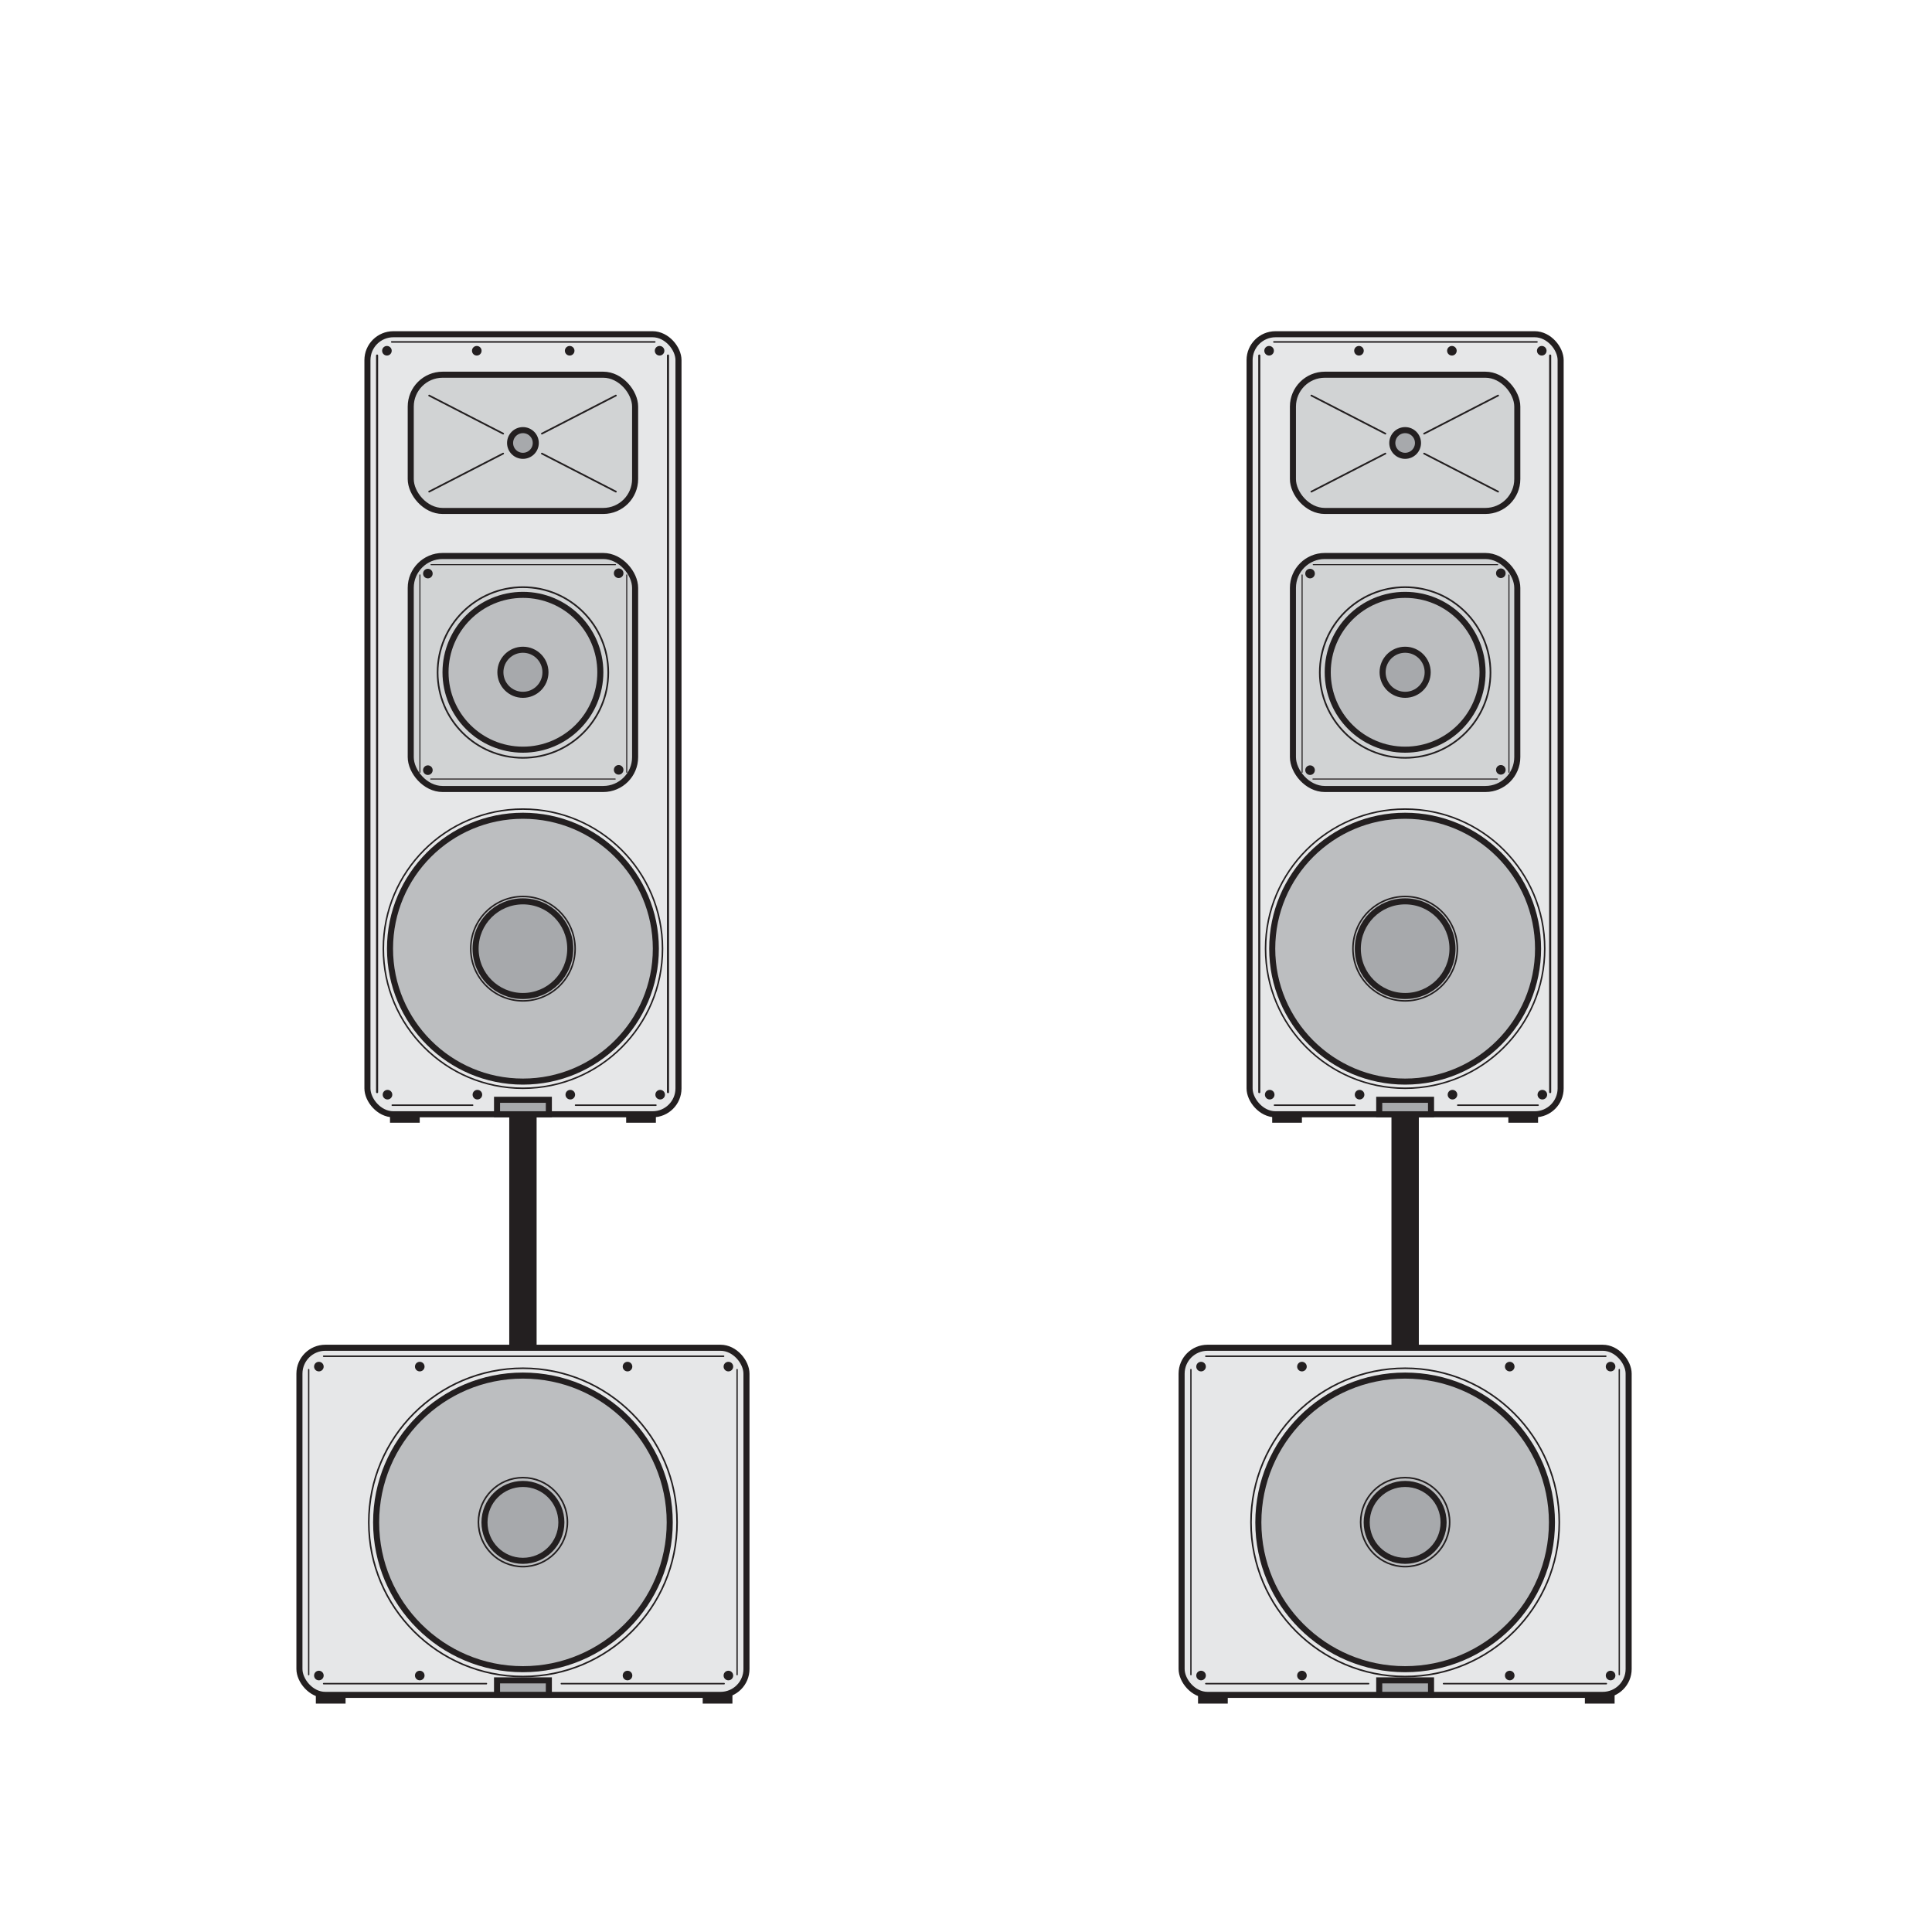 <svg id="Layer_1" data-name="Layer 1" xmlns="http://www.w3.org/2000/svg" viewBox="0 0 600 600"><defs><style>.cls-1{fill:#231f20;}.cls-2{fill:#e6e7e8;}.cls-10,.cls-11,.cls-12,.cls-13,.cls-14,.cls-15,.cls-2,.cls-3,.cls-4,.cls-5,.cls-6,.cls-7,.cls-8,.cls-9{stroke:#231f20;stroke-miterlimit:10;}.cls-2,.cls-3,.cls-4,.cls-5{stroke-width:1.88px;}.cls-3{fill:#bcbec0;}.cls-4{fill:#a7a9ac;}.cls-5{fill:#d1d3d4;}.cls-10,.cls-11,.cls-12,.cls-13,.cls-14,.cls-6,.cls-9{fill:#f1f2f2;stroke-linecap:round;}.cls-6{stroke-width:0.64px;}.cls-15,.cls-7,.cls-8{fill:none;}.cls-13,.cls-7{stroke-width:0.47px;}.cls-8{stroke-width:0.52px;}.cls-9{stroke-width:0.33px;}.cls-10{stroke-width:0.64px;}.cls-11{stroke-width:0.32px;}.cls-12{stroke-width:0.53px;}.cls-14{stroke-width:0.41px;}.cls-15{stroke-width:0.49px;}</style></defs><title>active-sound-systems</title><rect class="cls-1" x="158.15" y="334.71" width="8.5" height="92.94"/><rect class="cls-1" x="121.12" y="345.58" width="9.23" height="3.09"/><rect class="cls-1" x="194.46" y="345.58" width="9.23" height="3.09"/><rect class="cls-2" x="114.1" y="103.81" width="96.6" height="242.25" rx="8.04" ry="8.04" transform="translate(324.81 449.86) rotate(180)"/><circle class="cls-3" cx="162.4" cy="294.62" r="41.28"/><circle class="cls-4" cx="162.4" cy="294.62" r="14.7"/><rect class="cls-5" x="127.56" y="116.37" width="69.68" height="42.31" rx="9.9" ry="9.9"/><circle class="cls-4" cx="162.4" cy="137.57" r="3.99"/><rect class="cls-4" x="154.36" y="341.55" width="16.09" height="4.5"/><rect class="cls-5" x="127.56" y="172.67" width="69.68" height="72.36" rx="9.9" ry="9.9"/><circle class="cls-3" cx="162.4" cy="208.78" r="24.04"/><circle class="cls-4" cx="162.4" cy="208.78" r="7"/><circle class="cls-1" cx="204.84" cy="108.93" r="1.49"/><circle class="cls-1" cx="120.16" cy="108.93" r="1.49"/><circle class="cls-1" cx="176.92" cy="108.93" r="1.49"/><circle class="cls-1" cx="148.07" cy="108.93" r="1.49"/><circle class="cls-1" cx="205.02" cy="339.96" r="1.49"/><circle class="cls-1" cx="120.34" cy="339.96" r="1.49"/><circle class="cls-1" cx="177.11" cy="339.96" r="1.49"/><circle class="cls-1" cx="148.26" cy="339.96" r="1.49"/><line class="cls-6" x1="117.11" y1="110.41" x2="117.11" y2="339.17"/><circle class="cls-7" cx="162.4" cy="294.62" r="43.35"/><circle class="cls-8" cx="162.4" cy="208.85" r="26.5"/><line class="cls-9" x1="130.41" y1="178.56" x2="130.41" y2="239.83"/><line class="cls-10" x1="207.45" y1="110.41" x2="207.45" y2="339.17"/><line class="cls-9" x1="194.64" y1="178.56" x2="194.64" y2="239.83"/><line class="cls-11" x1="133.77" y1="241.94" x2="191.05" y2="241.94"/><line class="cls-11" x1="133.86" y1="175.36" x2="191.14" y2="175.36"/><circle class="cls-1" cx="192.13" cy="239.08" r="1.49"/><circle class="cls-1" cx="192.13" cy="178.03" r="1.49"/><circle class="cls-1" cx="132.88" cy="239.18" r="1.49"/><circle class="cls-1" cx="132.88" cy="178.13" r="1.49"/><line class="cls-12" x1="133.28" y1="152.68" x2="156.26" y2="140.86"/><line class="cls-12" x1="168.29" y1="134.67" x2="191.27" y2="122.84"/><line class="cls-12" x1="191.27" y1="152.68" x2="168.29" y2="140.86"/><line class="cls-12" x1="156.26" y1="134.67" x2="133.28" y2="122.84"/><line class="cls-13" x1="121.65" y1="106.19" x2="203.35" y2="106.19"/><line class="cls-13" x1="146.77" y1="343.22" x2="121.83" y2="343.22"/><line class="cls-13" x1="203.69" y1="343.22" x2="178.75" y2="343.22"/><circle class="cls-7" cx="162.4" cy="294.62" r="16.21"/><rect class="cls-1" x="98.09" y="525.98" width="9.23" height="3.09"/><rect class="cls-1" x="218.23" y="525.98" width="9.23" height="3.09"/><rect class="cls-2" x="92.99" y="418.55" width="138.83" height="107.8" rx="8.04" ry="8.04" transform="translate(324.81 944.91) rotate(180)"/><circle class="cls-3" cx="162.4" cy="472.79" r="45.59"/><circle class="cls-4" cx="162.4" cy="472.79" r="11.94"/><rect class="cls-4" x="154.36" y="521.85" width="16.09" height="4.5"/><circle class="cls-1" cx="194.88" cy="424.41" r="1.49"/><circle class="cls-1" cx="99.03" cy="424.41" r="1.49"/><circle class="cls-1" cx="130.36" cy="424.41" r="1.49"/><circle class="cls-1" cx="226.21" cy="424.41" r="1.49"/><circle class="cls-1" cx="194.88" cy="520.35" r="1.49"/><circle class="cls-1" cx="99.03" cy="520.35" r="1.49"/><circle class="cls-1" cx="130.36" cy="520.35" r="1.49"/><circle class="cls-1" cx="226.21" cy="520.35" r="1.49"/><line class="cls-14" x1="95.87" y1="425.34" x2="95.87" y2="520.08"/><circle class="cls-15" cx="162.4" cy="472.79" r="47.87"/><line class="cls-14" x1="228.91" y1="425.34" x2="228.91" y2="520.08"/><line class="cls-13" x1="100.52" y1="421.19" x2="224.72" y2="421.19"/><line class="cls-13" x1="151.05" y1="522.87" x2="100.52" y2="522.87"/><line class="cls-13" x1="224.87" y1="522.87" x2="174.34" y2="522.87"/><circle class="cls-15" cx="162.4" cy="472.71" r="13.82"/><rect class="cls-1" x="432.13" y="334.71" width="8.5" height="92.94"/><rect class="cls-1" x="395.09" y="345.58" width="9.23" height="3.09"/><rect class="cls-1" x="468.43" y="345.58" width="9.23" height="3.09"/><rect class="cls-2" x="388.08" y="103.81" width="96.6" height="242.25" rx="8.04" ry="8.04" transform="translate(872.75 449.86) rotate(180)"/><circle class="cls-3" cx="436.38" cy="294.62" r="41.28"/><circle class="cls-4" cx="436.38" cy="294.62" r="14.7"/><rect class="cls-5" x="401.53" y="116.37" width="69.68" height="42.31" rx="9.9" ry="9.9"/><circle class="cls-4" cx="436.38" cy="137.57" r="3.99"/><rect class="cls-4" x="428.33" y="341.55" width="16.09" height="4.5"/><rect class="cls-5" x="401.53" y="172.67" width="69.68" height="72.36" rx="9.9" ry="9.9"/><circle class="cls-3" cx="436.38" cy="208.78" r="24.04"/><circle class="cls-4" cx="436.38" cy="208.78" r="7"/><circle class="cls-1" cx="478.81" cy="108.93" r="1.49"/><circle class="cls-1" cx="394.13" cy="108.93" r="1.49"/><circle class="cls-1" cx="450.9" cy="108.93" r="1.49"/><circle class="cls-1" cx="422.04" cy="108.93" r="1.49"/><circle class="cls-1" cx="478.99" cy="339.96" r="1.49"/><circle class="cls-1" cx="394.32" cy="339.96" r="1.49"/><circle class="cls-1" cx="451.08" cy="339.96" r="1.49"/><circle class="cls-1" cx="422.23" cy="339.96" r="1.49"/><line class="cls-6" x1="391.08" y1="110.41" x2="391.08" y2="339.17"/><circle class="cls-7" cx="436.38" cy="294.62" r="43.35"/><circle class="cls-8" cx="436.38" cy="208.85" r="26.5"/><line class="cls-9" x1="404.38" y1="178.56" x2="404.38" y2="239.83"/><line class="cls-10" x1="481.42" y1="110.41" x2="481.42" y2="339.17"/><line class="cls-9" x1="468.62" y1="178.56" x2="468.62" y2="239.83"/><line class="cls-11" x1="407.74" y1="241.94" x2="465.02" y2="241.94"/><line class="cls-11" x1="407.84" y1="175.36" x2="465.11" y2="175.36"/><circle class="cls-1" cx="466.1" cy="239.08" r="1.49"/><circle class="cls-1" cx="466.1" cy="178.03" r="1.49"/><circle class="cls-1" cx="406.85" cy="239.18" r="1.49"/><circle class="cls-1" cx="406.85" cy="178.13" r="1.49"/><line class="cls-12" x1="407.26" y1="152.68" x2="430.24" y2="140.86"/><line class="cls-12" x1="442.27" y1="134.67" x2="465.25" y2="122.84"/><line class="cls-12" x1="465.25" y1="152.68" x2="442.27" y2="140.86"/><line class="cls-12" x1="430.24" y1="134.67" x2="407.26" y2="122.84"/><line class="cls-13" x1="395.62" y1="106.19" x2="477.32" y2="106.19"/><line class="cls-13" x1="420.74" y1="343.22" x2="395.81" y2="343.22"/><line class="cls-13" x1="477.66" y1="343.22" x2="452.73" y2="343.22"/><circle class="cls-7" cx="436.38" cy="294.62" r="16.21"/><rect class="cls-1" x="372.06" y="525.98" width="9.23" height="3.09"/><rect class="cls-1" x="492.2" y="525.98" width="9.23" height="3.09"/><rect class="cls-2" x="366.96" y="418.55" width="138.83" height="107.8" rx="8.04" ry="8.04" transform="translate(872.75 944.91) rotate(180)"/><circle class="cls-3" cx="436.38" cy="472.79" r="45.59"/><circle class="cls-4" cx="436.38" cy="472.79" r="11.94"/><rect class="cls-4" x="428.33" y="521.85" width="16.09" height="4.5"/><circle class="cls-1" cx="468.86" cy="424.41" r="1.49"/><circle class="cls-1" cx="373" cy="424.41" r="1.49"/><circle class="cls-1" cx="404.33" cy="424.41" r="1.49"/><circle class="cls-1" cx="500.18" cy="424.41" r="1.49"/><circle class="cls-1" cx="468.86" cy="520.35" r="1.49"/><circle class="cls-1" cx="373" cy="520.35" r="1.49"/><circle class="cls-1" cx="404.33" cy="520.35" r="1.49"/><circle class="cls-1" cx="500.18" cy="520.35" r="1.49"/><line class="cls-14" x1="369.85" y1="425.34" x2="369.85" y2="520.08"/><circle class="cls-15" cx="436.38" cy="472.79" r="47.87"/><line class="cls-14" x1="502.88" y1="425.34" x2="502.88" y2="520.08"/><line class="cls-13" x1="374.49" y1="421.19" x2="498.69" y2="421.19"/><line class="cls-13" x1="425.03" y1="522.87" x2="374.49" y2="522.87"/><line class="cls-13" x1="498.85" y1="522.87" x2="448.31" y2="522.87"/><circle class="cls-15" cx="436.38" cy="472.71" r="13.82"/></svg>